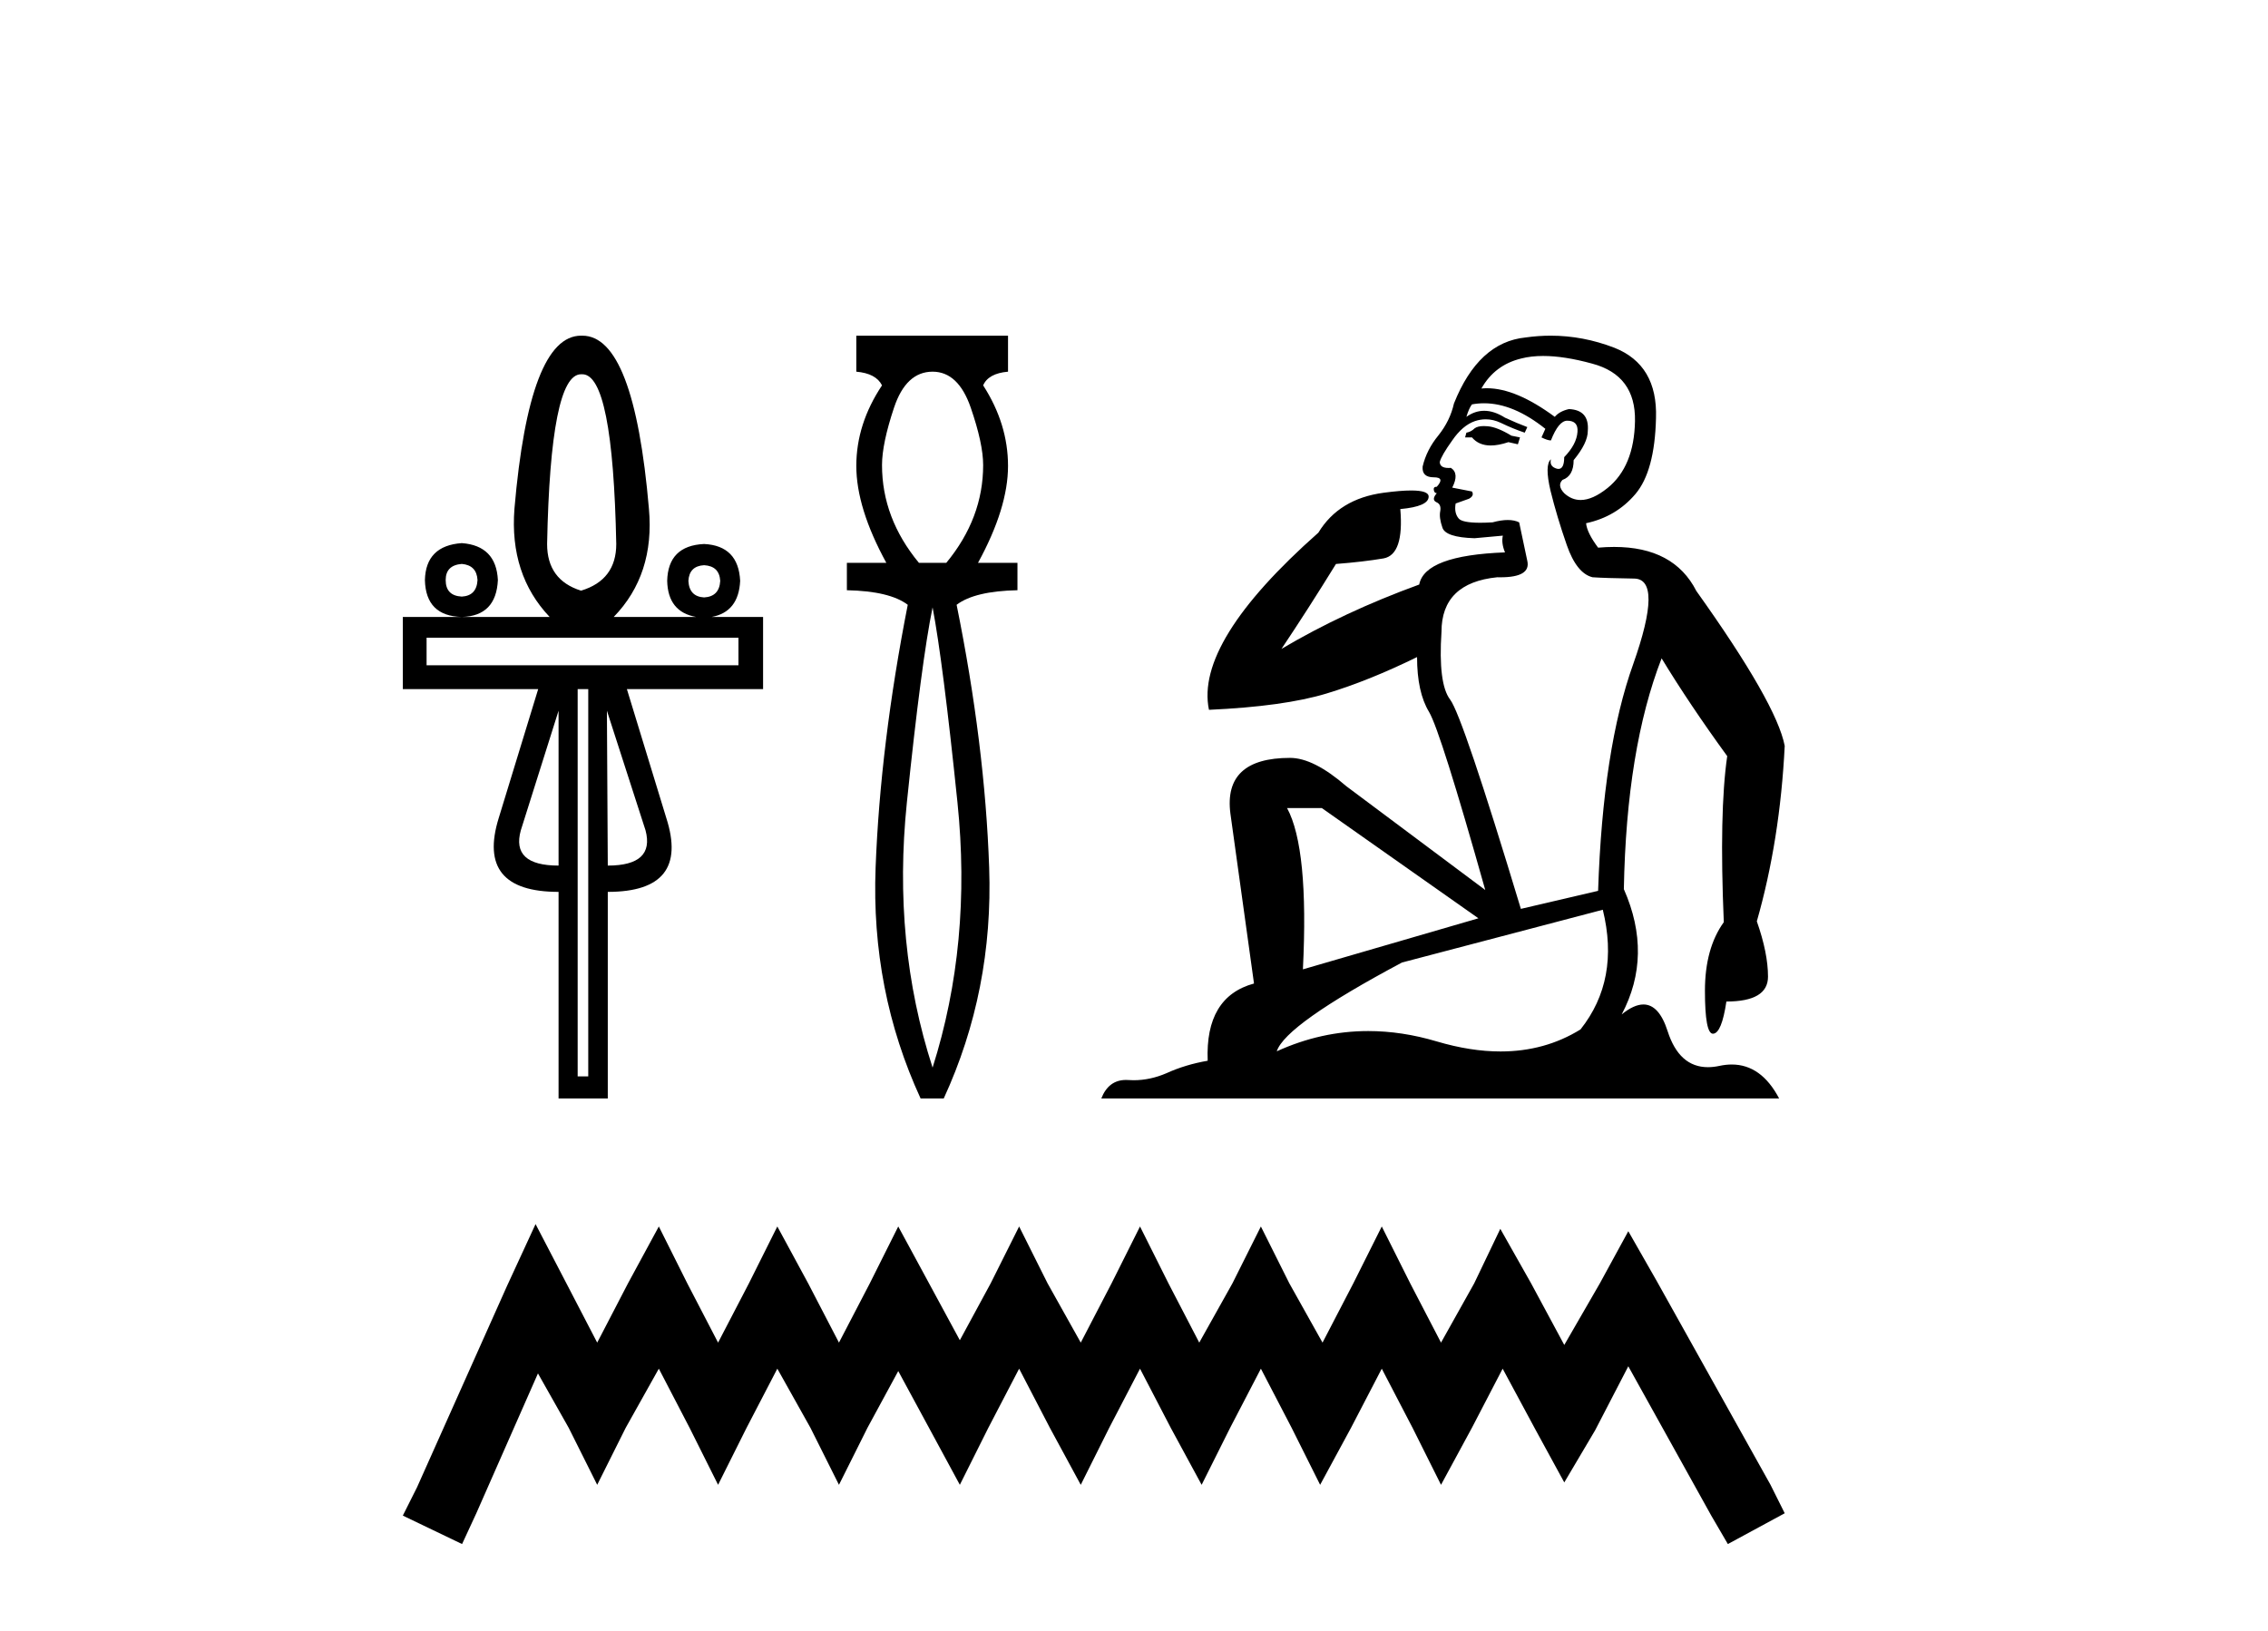 <?xml version='1.0' encoding='UTF-8' standalone='yes'?><svg xmlns='http://www.w3.org/2000/svg' xmlns:xlink='http://www.w3.org/1999/xlink' width='57.0' height='41.0' ><path d='M 14.635 9.407 Q 15.403 9.407 15.488 13.673 Q 15.488 14.579 14.603 14.846 Q 13.75 14.579 13.75 13.673 Q 13.835 9.407 14.603 9.407 ZM 11.606 14.174 Q 11.98 14.206 12.001 14.579 Q 11.98 14.974 11.606 14.995 Q 11.201 14.974 11.201 14.579 Q 11.201 14.206 11.606 14.174 ZM 17.695 14.206 Q 18.079 14.227 18.101 14.6 Q 18.079 14.995 17.695 15.016 Q 17.322 14.995 17.301 14.6 Q 17.322 14.227 17.695 14.206 ZM 11.606 13.651 Q 10.7 13.715 10.679 14.579 Q 10.7 15.485 11.606 15.507 Q 12.47 15.485 12.513 14.579 Q 12.47 13.715 11.606 13.651 ZM 18.559 16.029 L 18.559 16.722 L 10.721 16.722 L 10.721 16.029 ZM 14.038 17.863 L 14.038 21.756 Q 12.843 21.756 13.089 20.871 L 14.038 17.863 ZM 15.253 17.863 L 16.224 20.871 Q 16.458 21.756 15.275 21.756 L 15.253 17.863 ZM 14.784 17.32 L 14.784 27.055 L 14.518 27.055 L 14.518 17.32 ZM 14.603 8.437 Q 13.302 8.437 12.929 12.788 Q 12.801 14.44 13.814 15.507 L 10.124 15.507 L 10.124 17.32 L 13.526 17.32 L 12.534 20.561 Q 11.958 22.417 14.038 22.417 L 14.038 27.61 L 15.275 27.61 L 15.275 22.417 Q 17.343 22.417 16.746 20.561 L 15.755 17.32 L 19.178 17.32 L 19.178 15.507 L 17.885 15.507 Q 18.564 15.382 18.602 14.6 Q 18.559 13.715 17.695 13.673 Q 16.789 13.715 16.768 14.6 Q 16.786 15.382 17.496 15.507 L 15.424 15.507 Q 16.458 14.44 16.309 12.788 Q 15.936 8.437 14.635 8.437 Z' style='fill:#000000;stroke:none' /><path d='M 23.438 9.342 Q 24.085 9.342 24.397 10.246 Q 24.709 11.151 24.709 11.69 Q 24.709 13.025 23.783 14.146 L 23.094 14.146 Q 22.167 13.025 22.167 11.69 Q 22.167 11.151 22.469 10.246 Q 22.771 9.342 23.438 9.342 ZM 23.438 15.266 Q 23.697 16.623 24.063 20.167 Q 24.429 23.711 23.438 26.834 Q 22.426 23.711 22.792 20.167 Q 23.158 16.623 23.438 15.266 ZM 21.521 8.437 L 21.521 9.342 Q 22.017 9.385 22.167 9.686 Q 21.521 10.656 21.521 11.711 Q 21.521 12.767 22.275 14.146 L 21.284 14.146 L 21.284 14.835 Q 22.361 14.857 22.814 15.201 Q 22.124 18.713 22.006 21.804 Q 21.887 24.896 23.137 27.61 L 23.718 27.61 Q 24.968 24.896 24.86 21.804 Q 24.753 18.713 24.042 15.201 Q 24.494 14.857 25.571 14.835 L 25.571 14.146 L 24.58 14.146 Q 25.334 12.767 25.334 11.711 Q 25.334 10.656 24.709 9.686 Q 24.839 9.385 25.334 9.342 L 25.334 8.437 Z' style='fill:#000000;stroke:none' /><path d='M 37.294 10.709 Q 37.134 10.709 37.058 10.768 Q 36.972 10.854 36.854 10.875 L 36.821 10.994 L 36.994 10.994 Q 37.164 11.197 37.466 11.197 Q 37.661 11.197 37.91 11.113 L 38.148 11.167 L 38.201 10.994 L 37.986 10.951 Q 37.63 10.735 37.393 10.714 Q 37.34 10.709 37.294 10.709 ZM 38.783 8.947 Q 39.313 8.947 40.013 9.139 Q 41.113 9.431 41.091 10.584 Q 41.07 11.727 40.401 12.266 Q 40.026 12.567 39.725 12.567 Q 39.498 12.567 39.312 12.396 Q 39.129 12.202 39.269 12.062 Q 39.549 11.964 39.549 11.566 Q 39.905 11.134 39.905 10.832 Q 39.948 10.304 39.431 10.282 Q 39.193 10.336 39.075 10.477 Q 38.101 9.758 37.369 9.758 Q 37.299 9.758 37.231 9.765 L 37.231 9.765 Q 37.565 9.172 38.234 9.01 Q 38.481 8.947 38.783 8.947 ZM 37.298 10.136 Q 38.034 10.136 38.838 10.778 L 38.741 10.994 Q 38.892 11.07 38.978 11.07 Q 39.172 10.574 39.388 10.574 Q 39.668 10.574 39.646 10.854 Q 39.625 11.167 39.312 11.49 Q 39.312 11.786 39.168 11.786 Q 39.15 11.786 39.129 11.781 Q 38.935 11.727 38.978 11.544 L 38.978 11.544 Q 38.816 11.684 38.967 12.331 Q 39.129 12.989 39.377 13.7 Q 39.625 14.412 40.024 14.509 Q 40.336 14.531 41.07 14.542 Q 41.803 14.552 41.048 16.687 Q 40.282 18.822 40.164 22.391 L 38.223 22.844 Q 36.757 17.992 36.444 17.582 Q 36.142 17.183 36.228 15.879 Q 36.228 14.649 37.63 14.509 Q 37.671 14.51 37.709 14.51 Q 38.477 14.51 38.385 14.099 Q 38.298 13.679 38.18 13.129 Q 38.061 13.07 37.894 13.07 Q 37.727 13.07 37.511 13.129 Q 37.339 13.139 37.2 13.139 Q 36.75 13.139 36.66 13.032 Q 36.541 12.892 36.584 12.655 L 36.918 12.536 Q 37.058 12.46 36.994 12.353 L 36.498 12.256 Q 36.681 11.9 36.465 11.76 Q 36.434 11.762 36.407 11.762 Q 36.185 11.762 36.185 11.609 Q 36.228 11.447 36.498 11.07 Q 36.757 10.692 37.069 10.584 Q 37.204 10.539 37.339 10.539 Q 37.528 10.539 37.716 10.627 Q 38.029 10.778 38.32 10.875 L 38.385 10.735 Q 38.126 10.638 37.824 10.498 Q 37.551 10.325 37.301 10.325 Q 37.067 10.325 36.854 10.477 Q 36.918 10.261 36.994 10.164 Q 37.144 10.136 37.298 10.136 ZM 33.22 20.31 L 37.156 23.081 L 32.745 24.364 Q 32.896 21.324 32.347 20.31 ZM 40.282 22.866 Q 40.714 24.623 39.722 25.874 Q 38.827 26.428 37.712 26.428 Q 36.961 26.428 36.11 26.176 Q 35.232 25.915 34.387 25.915 Q 33.206 25.915 32.088 26.424 Q 32.303 25.755 35.236 24.192 L 40.282 22.866 ZM 38.972 8.437 Q 38.659 8.437 38.342 8.482 Q 37.156 8.6 36.541 10.142 Q 36.444 10.574 36.153 10.94 Q 35.851 11.307 35.754 11.727 Q 35.732 11.997 36.034 11.997 Q 36.325 11.997 36.11 12.234 Q 36.023 12.234 36.034 12.31 Q 36.045 12.396 36.11 12.396 Q 35.969 12.558 36.099 12.622 Q 36.228 12.676 36.196 12.849 Q 36.164 13.01 36.25 13.258 Q 36.325 13.506 37.058 13.528 L 37.77 13.463 L 37.77 13.463 Q 37.727 13.647 37.824 13.884 Q 35.808 13.959 35.668 14.692 Q 33.77 15.383 32.206 16.31 Q 32.864 15.329 33.576 14.175 Q 34.266 14.121 34.773 14.035 Q 35.29 13.938 35.193 12.795 Q 35.905 12.73 35.905 12.482 Q 35.905 12.328 35.467 12.328 Q 35.201 12.328 34.773 12.385 Q 33.651 12.536 33.134 13.388 Q 30.028 16.137 30.384 17.841 Q 32.271 17.755 33.339 17.431 Q 34.406 17.108 35.614 16.515 Q 35.614 17.399 35.916 17.895 Q 36.207 18.391 37.328 22.37 L 33.835 19.76 Q 33.015 19.049 32.422 19.049 Q 30.74 19.049 30.923 20.45 L 31.516 24.72 Q 30.287 25.054 30.352 26.661 Q 29.791 26.758 29.317 26.974 Q 28.907 27.151 28.489 27.151 Q 28.423 27.151 28.357 27.146 Q 28.327 27.144 28.299 27.144 Q 27.86 27.144 27.678 27.61 L 44.714 27.61 Q 44.265 26.756 43.523 26.756 Q 43.375 26.756 43.215 26.79 Q 43.062 26.823 42.925 26.823 Q 42.201 26.823 41.911 25.917 Q 41.696 25.247 41.303 25.247 Q 41.063 25.247 40.757 25.497 Q 41.544 24.009 40.811 22.348 Q 40.875 18.822 41.76 16.547 Q 42.461 17.701 43.409 19.005 Q 43.205 20.407 43.323 23.178 Q 42.849 23.836 42.849 24.904 Q 42.849 25.982 43.05 25.982 Q 43.052 25.982 43.054 25.982 Q 43.269 25.971 43.388 25.173 Q 44.434 25.173 44.434 24.548 Q 44.434 23.955 44.153 23.157 Q 44.736 21.119 44.854 18.747 Q 44.649 17.679 42.633 14.854 Q 42.07 13.747 40.568 13.747 Q 40.374 13.747 40.164 13.765 Q 39.883 13.388 39.862 13.151 Q 40.617 12.989 41.102 12.417 Q 41.587 11.846 41.619 10.509 Q 41.663 9.172 40.574 8.741 Q 39.787 8.437 38.972 8.437 Z' style='fill:#000000;stroke:none' /><path d='M 13.46 30.767 L 12.745 32.316 L 10.482 37.38 L 10.124 38.094 L 11.613 38.809 L 11.971 38.035 L 13.52 34.52 L 14.294 35.89 L 15.009 37.32 L 15.724 35.89 L 16.558 34.401 L 17.332 35.89 L 18.047 37.32 L 18.762 35.89 L 19.536 34.401 L 20.37 35.89 L 21.085 37.32 L 21.8 35.89 L 22.575 34.461 L 23.349 35.89 L 24.123 37.32 L 24.838 35.89 L 25.613 34.401 L 26.387 35.89 L 27.162 37.32 L 27.876 35.89 L 28.651 34.401 L 29.425 35.89 L 30.2 37.32 L 30.915 35.89 L 31.689 34.401 L 32.463 35.89 L 33.178 37.32 L 33.953 35.89 L 34.727 34.401 L 35.502 35.89 L 36.216 37.32 L 36.991 35.89 L 37.765 34.401 L 38.599 35.95 L 39.314 37.26 L 40.089 35.95 L 40.923 34.341 L 43.008 38.094 L 43.425 38.809 L 44.854 38.035 L 44.497 37.32 L 41.637 32.197 L 40.923 30.946 L 40.208 32.256 L 39.314 33.805 L 38.48 32.256 L 37.706 30.886 L 37.05 32.256 L 36.216 33.746 L 35.442 32.256 L 34.727 30.827 L 34.012 32.256 L 33.238 33.746 L 32.404 32.256 L 31.689 30.827 L 30.974 32.256 L 30.14 33.746 L 29.366 32.256 L 28.651 30.827 L 27.936 32.256 L 27.162 33.746 L 26.328 32.256 L 25.613 30.827 L 24.898 32.256 L 24.123 33.686 L 23.349 32.256 L 22.575 30.827 L 21.86 32.256 L 21.085 33.746 L 20.311 32.256 L 19.536 30.827 L 18.822 32.256 L 18.047 33.746 L 17.273 32.256 L 16.558 30.827 L 15.783 32.256 L 15.009 33.746 L 14.235 32.256 L 13.46 30.767 Z' style='fill:#000000;stroke:none' /></svg>